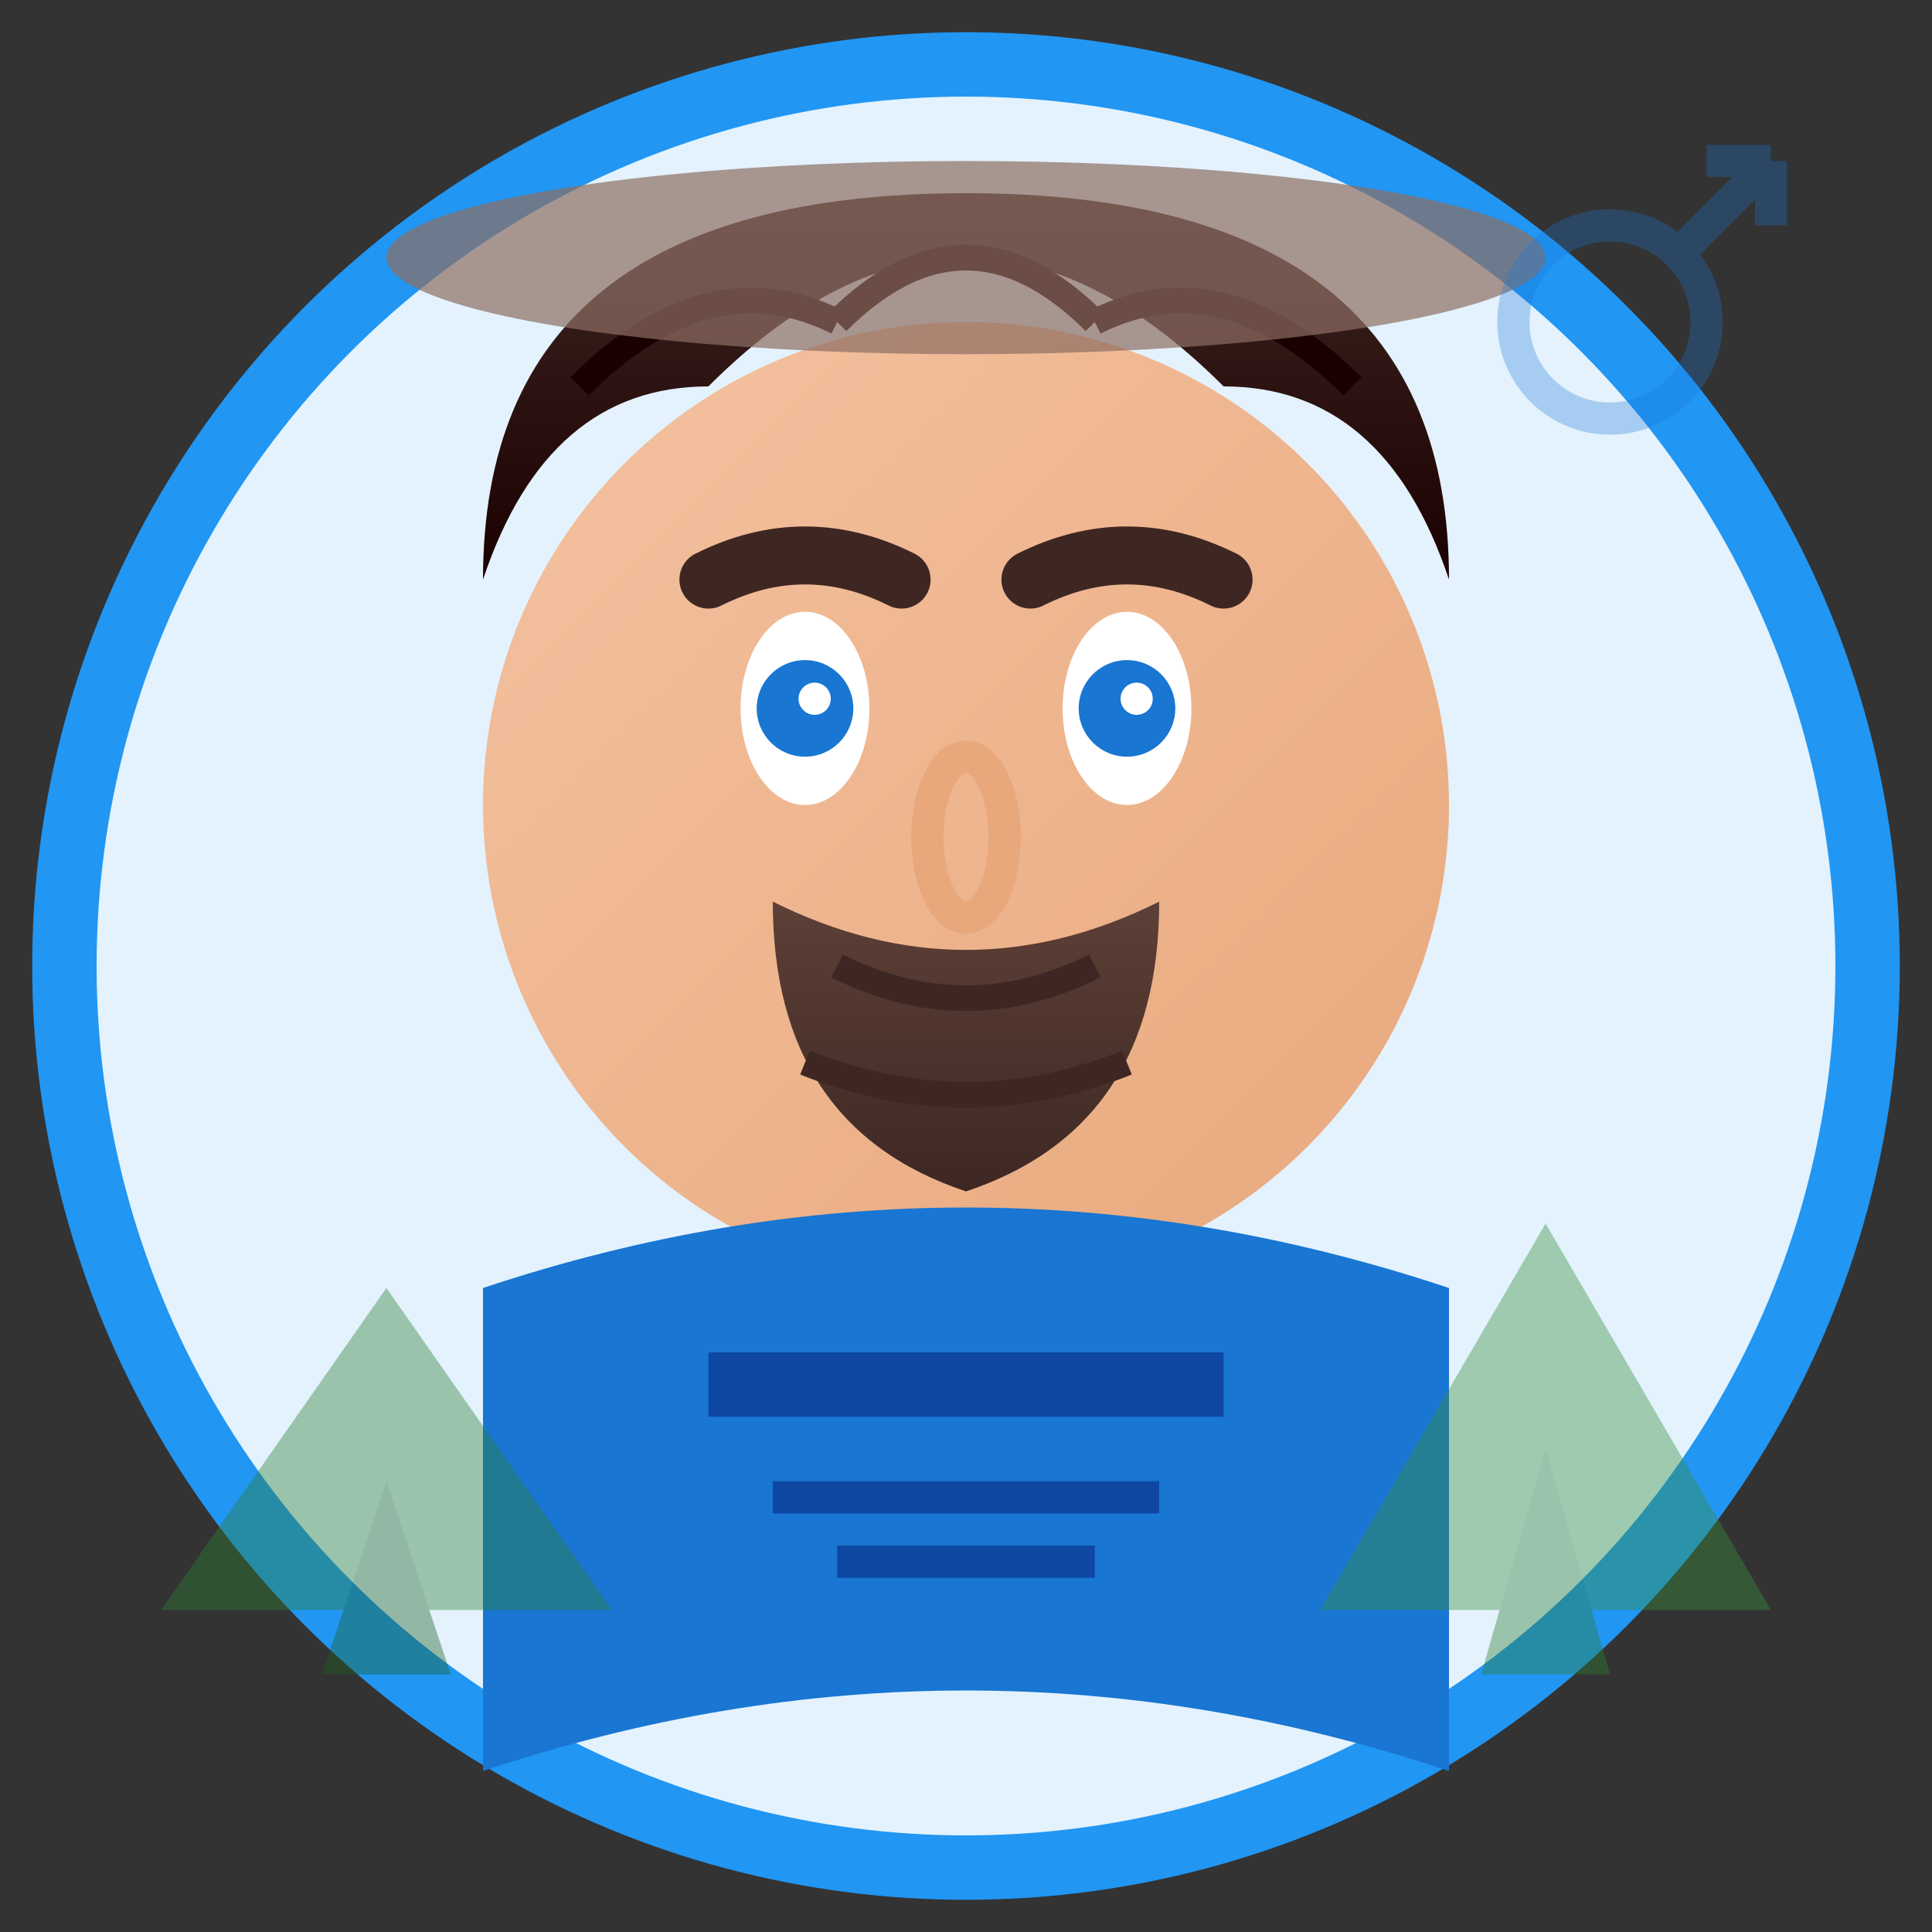 <svg width="60" height="60" viewBox="0 0 60 60" xmlns="http://www.w3.org/2000/svg">
  <rect x="0" y="0" width="60" height="60" fill="#333333" stroke="none"/>
  <defs>
    <linearGradient id="skinGrad2" x1="0%" y1="0%" x2="100%" y2="100%">
      <stop offset="0%" style="stop-color:#f4c2a1;stop-opacity:1" />
      <stop offset="100%" style="stop-color:#e8a87c;stop-opacity:1" />
    </linearGradient>
    <linearGradient id="hairGrad2" x1="0%" y1="0%" x2="0%" y2="100%">
      <stop offset="0%" style="stop-color:#3e2723;stop-opacity:1" />
      <stop offset="100%" style="stop-color:#1b0000;stop-opacity:1" />
    </linearGradient>
    <linearGradient id="beardGrad" x1="0%" y1="0%" x2="0%" y2="100%">
      <stop offset="0%" style="stop-color:#5d4037;stop-opacity:1" />
      <stop offset="100%" style="stop-color:#3e2723;stop-opacity:1" />
    </linearGradient>
  </defs>
  
  <!-- Background circle -->
  <circle cx="30" cy="30" r="28" fill="#e3f2fd" stroke="#2196f3" stroke-width="2"/>
  
  <!-- Face -->
  <circle cx="30" cy="25" r="15" fill="url(#skinGrad2)"/>
  
  <!-- Hair -->
  <path d="M15 18 Q15 6 30 6 Q45 6 45 18 Q43 12 38 12 Q34 8 30 8 Q26 8 22 12 Q17 12 15 18" 
        fill="url(#hairGrad2)"/>
  
  <!-- Hair texture -->
  <path d="M18 12 Q22 8 26 10" stroke="#1b0000" stroke-width="0.8" fill="none"/>
  <path d="M26 10 Q30 6 34 10" stroke="#1b0000" stroke-width="0.8" fill="none"/>
  <path d="M34 10 Q38 8 42 12" stroke="#1b0000" stroke-width="0.8" fill="none"/>
  
  <!-- Eyes -->
  <ellipse cx="25" cy="22" rx="2" ry="3" fill="white"/>
  <ellipse cx="35" cy="22" rx="2" ry="3" fill="white"/>
  <circle cx="25" cy="22" r="1.5" fill="#1976d2"/>
  <circle cx="35" cy="22" r="1.5" fill="#1976d2"/>
  <circle cx="25.3" cy="21.7" r="0.5" fill="white"/>
  <circle cx="35.3" cy="21.7" r="0.5" fill="white"/>
  
  <!-- Eyebrows -->
  <path d="M22 18 Q25 16.5 28 18" stroke="#3e2723" stroke-width="1.8" fill="none" stroke-linecap="round"/>
  <path d="M32 18 Q35 16.5 38 18" stroke="#3e2723" stroke-width="1.8" fill="none" stroke-linecap="round"/>
  
  <!-- Nose -->
  <ellipse cx="30" cy="26" rx="1.2" ry="2.5" fill="none" stroke="#e8a87c" stroke-width="1"/>
  
  <!-- Mouth -->
  <path d="M26 31 Q30 33 34 31" stroke="#d32f2f" stroke-width="2" fill="none" stroke-linecap="round"/>
  
  <!-- Beard/mustache -->
  <path d="M24 28 Q30 31 36 28 Q36 35 30 37 Q24 35 24 28" fill="url(#beardGrad)"/>
  <path d="M26 30 Q30 32 34 30" stroke="#3e2723" stroke-width="0.8" fill="none"/>
  <path d="M25 33 Q30 35 35 33" stroke="#3e2723" stroke-width="0.8" fill="none"/>
  
  <!-- Clothing -->
  <path d="M15 40 Q30 35 45 40 L45 55 Q30 50 15 55 Z" fill="#1976d2"/>
  
  <!-- Outdoor/hiking shirt pattern -->
  <rect x="22" y="42" width="16" height="2" fill="#0d47a1"/>
  <rect x="24" y="46" width="12" height="1" fill="#0d47a1"/>
  <rect x="26" y="48" width="8" height="1" fill="#0d47a1"/>
  
  <!-- Outdoor gear -->
  <!-- Hiking hat brim -->
  <ellipse cx="30" cy="8" rx="18" ry="3" fill="#8d6e63" opacity="0.7"/>
  
  <!-- Nature background elements -->
  <g opacity="0.4">
    <!-- Mountain silhouettes -->
    <path d="M5 50 L12 40 L19 50" fill="#2d7d32"/>
    <path d="M41 50 L48 38 L55 50" fill="#388e3c"/>
    
    <!-- Small pine trees -->
    <polygon points="10,52 12,46 14,52" fill="#1b5e20"/>
    <polygon points="46,52 48,45 50,52" fill="#2e7d32"/>
  </g>
  
  <!-- Male symbol subtly integrated -->
  <g transform="translate(50,10)" opacity="0.3">
    <circle cx="0" cy="0" r="3" fill="none" stroke="#1976d2" stroke-width="1"/>
    <line x1="2" y1="-2" x2="5" y2="-5" stroke="#1976d2" stroke-width="1"/>
    <line x1="3" y1="-5" x2="5" y2="-5" stroke="#1976d2" stroke-width="1"/>
    <line x1="5" y1="-5" x2="5" y2="-3" stroke="#1976d2" stroke-width="1"/>
  </g>
</svg>
